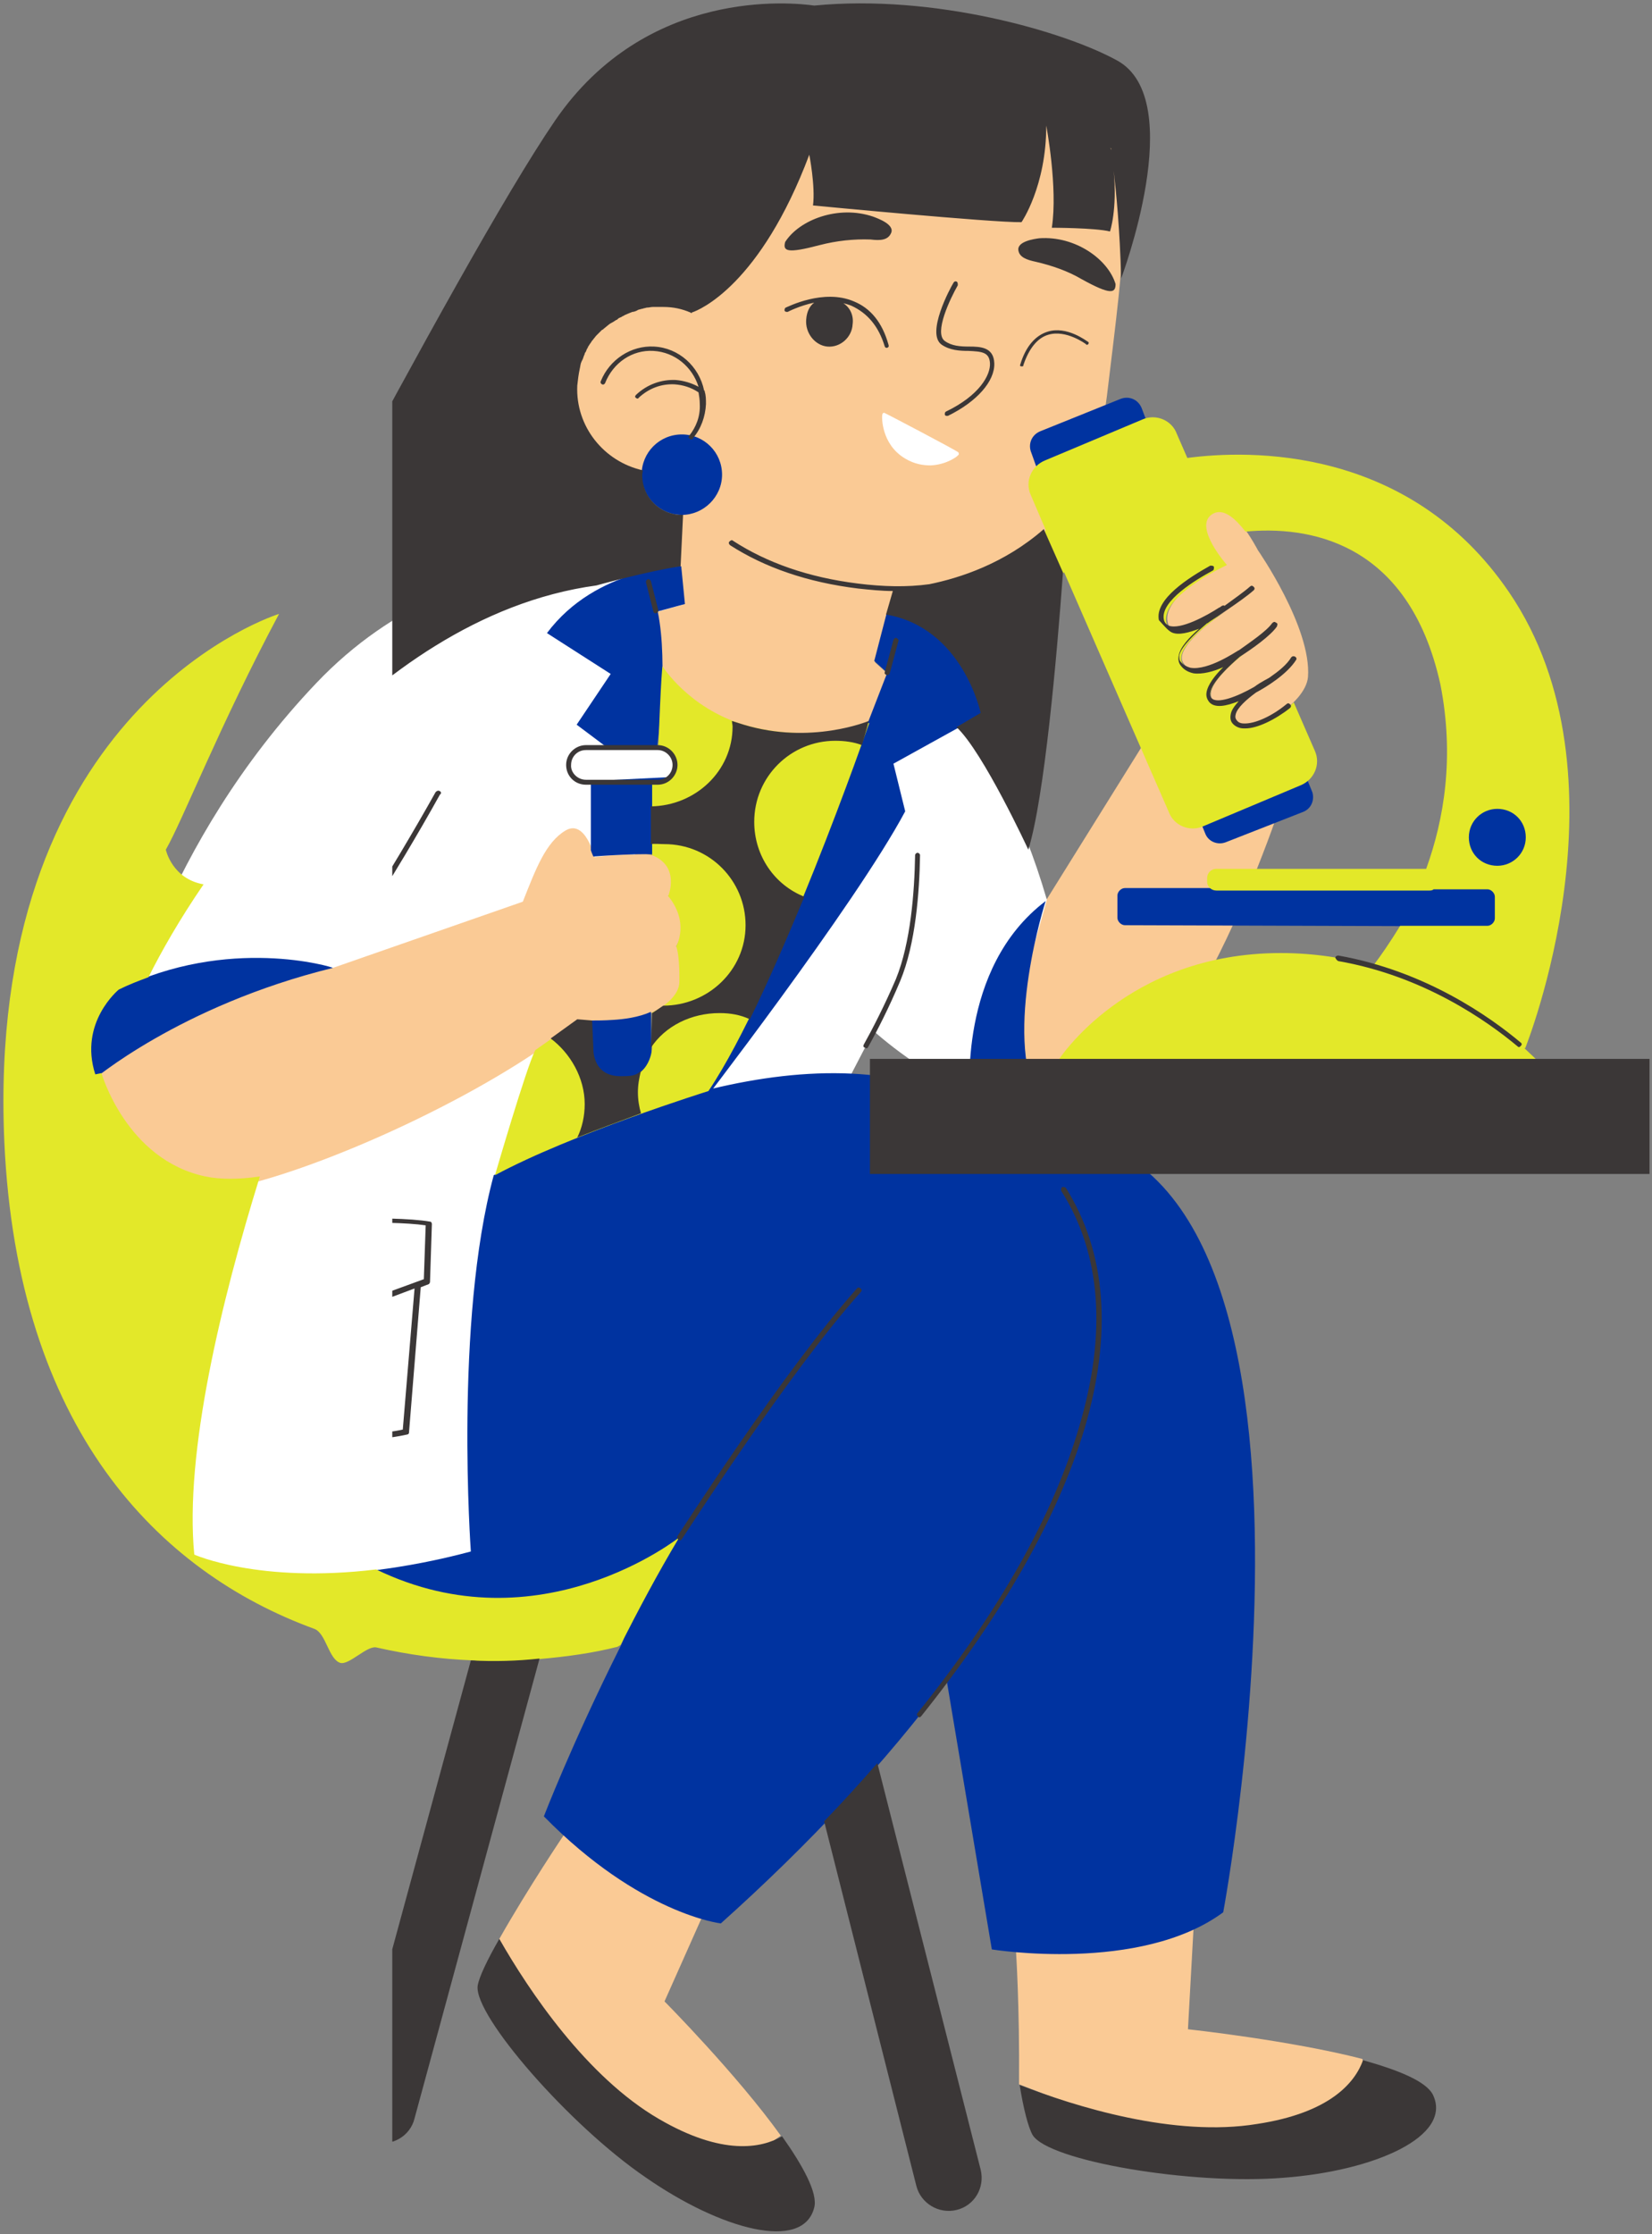 <?xml version="1.0" encoding="utf-8"?>
<!-- Generator: Adobe Illustrator 24.3.0, SVG Export Plug-In . SVG Version: 6.00 Build 0)  -->
<svg version="1.1" id="Capa_1" xmlns="http://www.w3.org/2000/svg" xmlns:xlink="http://www.w3.org/1999/xlink" x="0px" y="0px"
	 viewBox="0 0 267 361" style="enable-background:new 0 0 267 361;" xml:space="preserve">
<rect x="0" y="0" width="267" height="361" fill="#808080" stroke="none"/>
<style type="text/css">
	.st0{fill:#FACA95;}
	.st1{fill:#FFFFFF;}
	.st2{fill:#0033A0;}
	.st3{fill:#E3E829;}
	.st4{clip-path:url(#SVGID_2_);}
	.st5{fill:#3B3737;}
</style>
<g>
	<path class="st0" d="M160,178.1l9-32.5l20.8-33.4l19.3,11.4c0,0-13.2,44.4-30.2,54.1C173.1,181,166.3,180.3,160,178.1z M192,327.9
		l0.9-16.3c0,0-8.5,3-14.6,3.5c-9.7,0.9-14.1,0.1-14.1,0.1s0.6,8.7,0.5,21.6c9,3.5,29.1,11.2,42.4,9c11.9-1.9,14.1-8.2,13.1-13.1
		C208.6,329.7,192,327.9,192,327.9z M113.5,309.7c-9.8-4.1-22.3-13.3-22.3-13.3s-5.8,8.6-10.5,16.9c3.7,13.1,15.2,27.3,26.9,34
		c10.4,6,15.4-0.2,18.6-2.2c-7.1-9.9-18.8-21.7-18.8-21.7L113.5,309.7z M178.9,64c2.8-23.4,5.3-38.5-2.6-46.6s-57.5-14.2-64,7.6
		c-3.2,10.6-7.9,13.7-9,20.4c-6.8,0.5-14.5,10.9-14.8,17.7c-0.3,7.4,8.9,16.2,16.4,16.6c0.6,0,2.4-3.4,3-3.4
		c0.2,0.2,0.2,0.5,0.4,0.8l2.1,20.5l-4.3,1.2l0.7,9c0,0,5.6,8.1,12.9,10.9c10.9,4,20.5-0.7,20.5-1.2s3.3-8.6,3.3-8.6l-2.1-1.9
		l5.2-6.9C166,100.2,176.5,83.6,178.9,64z M99.3,165.1c4.1-0.2,11-2.7,10.9-6.6c0.9-2.8-0.9-5.6-0.9-5.6s3.4-5.8-1.3-8.1
		c0,0,3.4-4-1.3-6.2c-3-1.5-10.7-0.2-10.7-0.2s-1.8-7.6-4.9-5.6c-3.1,1.9-6.3,6-8.4,11.4l-29,12.2c0,0-24,4.8-38.4,16.9
		c0,0,4.7,15.2,17.4,18c12.8,2.7,41.4-8.3,60.3-26.1C93.2,165.1,95.2,165.3,99.3,165.1z M198.2,98.7c-1.7,1.1-8.7,6.1-6.9,8.5
		c2.4,3.5,9.8-1.6,9.8-1.6s-6.9,5.2-5.1,7.5c1.2,1.4,5.1-0.3,7.6-1.8c-2.3,1.5-5,3.9-3.7,5.4c2.1,2.4,11.1-2.8,11.5-7.3
		c0.6-8-8.1-20.5-8.1-20.5s-4.6-8.9-7.7-6.9c-3.1,1.9,2,9.3,2,9.3s-9.8,4.9-8.9,9.2C189.4,104.2,196.5,99.8,198.2,98.7z"/>
	<path class="st1" d="M160,178.1c-8-2.9-15.2-8.3-18.8-11.5c-2.1,4-5.8,11.2-5.8,11.2s-16.1,0.8-23.9,3.4l17.3-29.3l16.5-44.6
		l1.3,10.9l1.5-8.3c0,0,12.8,7,21.1,35.5L160,178.1z M146.3,74.1c1.5,0.9,2.9,1.1,4.1,1.1c2.6-0.1,4.4-1.5,4.4-1.6
		c0.2-0.1,0.2-0.3,0.1-0.5c-0.1-0.2-11.9-6.4-12-6.4c-0.2,0-0.3,0.2-0.3,0.3C142.5,67.3,142.4,71.8,146.3,74.1z M109.7,91.5
		c0,0-33.6-7.4-58.6,18.9c-25,26.3-31.4,55.9-32.1,58.8c0,0,6.1-8.7,34.8-12.8l30.7-10.7c2.1-5.3,3.7-9.6,6.9-11.5s4.7,4.3,4.7,4.3
		s3.3-0.5,6.5-0.4c1.3-3.8,2.2-7.2,2.6-9.8c0.1-0.6,0.2-1.2,0.2-1.8h1c1.5,0,2.8-1.3,2.8-2.8s-1.3-2.8-2.8-2.8h-0.4
		c0.9-8.7,0.8-13,0.8-13l-0.7-9l4.3-1.2L109.7,91.5z M29.8,250.8c0,0,19.3,11.5,50.9-0.3c0,0-8.3-53.1,4.1-72.4
		c0,0,2.2-4.3,5.1-10.4c-15.3,11.2-41.6,22.7-54.9,24.7C28.9,212.4,28.2,234.4,29.8,250.8z"/>
	<path class="st2" d="M169,145.6c0,0-6.9,21.4-1.2,32.2c0,0-5.5,2.6-11.1-0.5C156.9,177.3,154.6,156.5,169,145.6z M163.9,183.1
		c-0.3-0.2-0.6-0.6-1-0.8c-23.2-18.5-61.5-4.2-83.1,7.6c-6.4,23.6-3.7,60.8-3.7,60.8c-5.6,1.5-10.6,2.4-15.2,3
		c23.6,14.9,39.7,5.2,39.7,5.2c-3.6,6.1,2.4,1.8-0.4,7.3c-7.8,15.6-12.3,27.3-12.3,27.3c15.5,15.8,28.6,17.3,28.6,17.3
		c14.3-12.8,26.7-26.1,36.5-39.3l7.3,43.5c0,0,24,3.9,37.4-6C197.7,309,222.3,177.4,163.9,183.1z M19.1,159.9c0,0-7.6,5-4.3,14.8
		c0,0,14.2-12.2,39-18.3C53.9,156.3,36.9,151.1,19.1,159.9z M95.6,164.9l-0.1,5.7c0,2.7,2.2,4.9,4.9,4.9c2.7,0,4.9-2.2,4.9-4.9
		l-0.1-7.1c-2,0.9-4.4,1.2-6.1,1.3C97.6,164.9,96.5,164.9,95.6,164.9z M107.7,125.6l-12.2,0.6v11.2c0.2,0.6,0.4,1,0.4,1
		s8.7-0.7,12.2-0.2L107.7,125.6z M93.2,117.1l4.8,3.6h8.2c0,0,1.9-13.3,0.1-21.9l4.4-1.2l-0.6-6.1c0,0-13.7,0.1-21.7,10.8l10.3,6.6
		L93.2,117.1z M112.2,179.9c0,0,26-33.6,34.1-48.8l-1.9-7.7l10.3-5.7l11-2.6c0,0-8.9-13.8-22.4-16l-2,7.7l2.1,1.9l-3.1,8
		C140.3,116.7,124.1,157.4,112.2,179.9z M167.7,76c0.6,1.4,2.1,2,3.5,1.5l12.9-5.2c1.4-0.6,2-2.1,1.5-3.5l-1.1-2.9
		c-0.6-1.4-2.1-2-3.5-1.4l-12.9,5.2c-1.4,0.6-2,2.1-1.4,3.5L167.7,76z M194.8,134.7c0.5,1.3,2,1.9,3.3,1.4l12.5-4.9
		c1.3-0.5,1.9-1.9,1.5-3.2l-1.1-2.7c-0.5-1.3-2-1.9-3.3-1.4l-12.5,4.9c-1.3,0.5-1.9,1.9-1.5,3.2L194.8,134.7z M242,143.5h-60.2
		c-0.6,0-1.2,0.6-1.2,1.2v3.6c0,0.6,0.6,1.2,1.2,1.2l60.2,0.2c0.6,0,1.2-0.6,1.2-1.2l0.1-3.8C243.2,144,242.7,143.5,242,143.5z
		 M242,129c-3.5,0-6.3,2.8-6.3,6.3s2.8,6.3,6.3,6.3s6.3-2.8,6.3-6.3S245.5,129,242,129z M110.2,83.2c3.5,0,6.5-2.9,6.5-6.5
		s-2.9-6.5-6.5-6.5s-6.5,2.9-6.5,6.5S106.7,83.2,110.2,83.2z"/>
	<path class="st3" d="M109.8,248.4c-3.6,6-6.7,11.9-9.5,17.4l-0.5,0.3c-3.9,1-8.2,1.6-12.8,2c-1.5,0.1-3.8,3.4-5.2,3.5
		c-2,0.1-3.2-3.2-5.3-3.3c-5.2-0.2-10.4-0.9-15.7-2.1c-1.5-0.3-4.4,2.9-5.8,2.5c-1.9-0.6-2.3-4.8-4.2-5.5
		c-25.2-9.2-48-32.3-50.1-78.7c-3-67.9,40.9-84.2,44.4-85.3c-9.6,18-15.5,33.2-18.3,38.1c0,0,1,4.7,6.1,5.6
		c-3.9,5.7-6.8,10.8-8.9,15c-1.6,0.6-3.2,1.2-4.8,2c0,0-6.5,5.3-3.8,13.7l1-0.2c0,0,4,14,16.8,16.7c2.4,0.5,5.4,0.5,8.8,0
		c-6.2,20-12.2,44.6-10.6,61.1c0,0,10.4,4.7,29.4,2.4C87.2,266.4,109.8,248.4,109.8,248.4z M120.2,117.1c-8.9-2.7-13.1-9.4-13.1-9.4
		c-0.2-0.2-0.7,13-0.7,13s2.8,0.7,2.8,2.8c0,2.7-2.8,2.9-2.8,2.9h-1v11.8c4.6,1.8,2.6,6.6,2.6,6.6c3.5,4.3,1.3,8.1,1.3,8.1
		c0.6,1.8,0.5,5.6,0.5,5.6c0.1,3.1-4.4,5.1-4.4,5.1v5.7c0,0-0.2,4.9-4.9,4.9c-4.8,0-4.9-4.9-4.9-4.9V165l-2.3-0.1l-6.8,4.8
		c-1.5,3-6.5,20.2-6.5,20.2c12.4-6.7,34.5-13.6,34.5-13.6c11.1-16.5,26-59.5,26-59.5S131.1,120.3,120.2,117.1z M248.5,171.4H171
		c0,0,11-17.4,36-17.4c5.4,0,10.4,0.8,14.9,2.1c1.3-1.7,2.8-3.9,4.4-6.5h14.1c0.6,0,1.2-0.6,1.2-1.2v-3.5c0-0.6-0.6-1.2-1.2-1.2
		h-8.7c-0.2,0.2-0.5,0.2-0.7,0.2h-34.4c-0.8,0-1.5-0.6-1.5-1.4v-0.6c0-0.8,0.6-1.5,1.5-1.5h33.9c2.9-8,4.6-18.1,2.3-29.8
		c-5.2-23.6-21.9-25.6-31.5-24.7c-1.5-1.9-3.5-4-5.4-2.8c-3.1,2,2.4,8.2,2.4,8.2s-10.6,4.9-9.8,9.2c0.8,3.8,8-0.6,9.6-1.7
		c-1.7,1.1-8.7,6-6.9,8.5c2.4,3.5,9.8-1.6,9.8-1.6s-6.9,5.2-5.1,7.5c1.2,1.5,5.1-0.3,7.6-1.8c-2.3,1.5-5,3.9-3.7,5.4
		c1.5,1.7,6.4-0.4,9.3-3.3l3.4,7.8c1,2.2-0.1,4.7-2.3,5.6l-15.7,6.6c-2.2,1-4.8-0.1-5.6-2.3l-16.9-38.7l-5.2,2.8l2.2-9.7l-2.4-5.6
		c-1-2.2,0.1-4.7,2.3-5.6l15.7-6.6c2.2-1,4.8,0.1,5.6,2.3l1.7,3.9c9.8-1.3,35.8-2.1,52,21.7c20.3,29.8,2.6,73.7,2.6,73.7l-0.2-0.1
		C247.7,170.6,248.5,171.4,248.5,171.4z M242,139.9c2.5,0,4.6-2,4.6-4.6c0-2.6-2-4.6-4.6-4.6c-2.5,0-4.6,2-4.6,4.6
		C237.4,137.9,239.4,139.9,242,139.9z"/>
	<g>
		<defs>
			<rect id="SVGID_1_" x="63.4" y="-0.5" width="204" height="361.3"/>
		</defs>
		<clipPath id="SVGID_2_">
			<use xlink:href="#SVGID_1_"  style="overflow:visible;"/>
		</clipPath>
		<g class="st4">
			<path class="st5" d="M60.6,266.2L37.1,353c-0.8,2.8-3.7,4.5-6.5,3.8c-2.8-0.8-4.5-3.7-3.8-6.5l23.6-87.1
				C53.8,264.5,57.2,265.4,60.6,266.2z M141.8,284.9c-2.7,3.1-5.6,6.3-8.6,9.4l14.9,58.9c0.7,2.8,3.6,4.6,6.5,3.9s4.6-3.6,3.9-6.5
				L141.8,284.9z M76.1,268.3l-19.4,71.3c-0.8,2.8,0.9,5.8,3.8,6.5c2.8,0.8,5.8-0.9,6.5-3.8L87.2,268
				C83.6,268.4,79.9,268.5,76.1,268.3z M148.3,276.8c-0.2,0.2-0.1,0.4,0.1,0.6c0.1,0.1,0.2,0.1,0.2,0.1c0.1,0,0.2-0.1,0.3-0.2
				c13.2-16.5,22.1-32.2,26.4-46.5c4.5-15.3,3.5-28.4-3-38.8c-0.1-0.2-0.4-0.2-0.6-0.2c-0.2,0.1-0.2,0.4-0.2,0.6
				c6.5,10.2,7.4,23.1,2.9,38.2C170.2,244.9,161.5,260.4,148.3,276.8z M138.5,208.2c-11.9,13.3-28.8,39.8-29,40
				c-0.1,0.2-0.1,0.4,0.2,0.6c0.1,0.1,0.2,0.1,0.2,0.1c0.2,0,0.2-0.1,0.3-0.2c0.2-0.2,17-26.6,28.9-39.9c0.2-0.2,0.2-0.4,0-0.6
				C138.9,208,138.6,208,138.5,208.2z M139.8,169.3c0.1,0,0.2,0.1,0.2,0.1c0.2,0,0.2-0.1,0.3-0.2c1.4-2.5,3.4-6.4,5.2-10.7
				c2.5-6,3.1-14.4,3.2-20.3c0-0.2-0.2-0.4-0.4-0.4c-0.2,0-0.4,0.2-0.4,0.4c-0.1,5.9-0.7,14.1-3.1,20c-1.8,4.2-3.8,8.1-5.2,10.6
				C139.5,169,139.5,169.2,139.8,169.3z M143.4,109.1c0.2,0,0.3-0.1,0.4-0.3l1.4-5.2c0.1-0.2-0.1-0.4-0.3-0.5
				c-0.2-0.1-0.4,0.1-0.5,0.3l-1.4,5.2C142.9,108.9,143.1,109,143.4,109.1L143.4,109.1z M106,99.1L106,99.1c0.3-0.1,0.4-0.2,0.4-0.5
				l-1.2-4.7c-0.1-0.2-0.2-0.3-0.5-0.3c-0.2,0.1-0.3,0.2-0.3,0.5l1.2,4.7C105.6,99,105.8,99.1,106,99.1z M189.4,102.2
				c1.1,0.5,2.8,0,4.4-0.6c-1.6,1.4-3.1,3-3.3,4.4c-0.1,0.6,0,1.1,0.3,1.5c0.5,0.7,1.2,1.1,2.1,1.3c1.4,0.2,3.3-0.3,4.8-1
				c-1.3,1.3-2.5,2.8-2.7,4.1c-0.1,0.6,0.1,1.1,0.4,1.5c0.9,1.1,2.8,0.7,4.8-0.1c-0.6,0.7-1.2,1.4-1.3,2.2c-0.1,0.6,0,1.1,0.4,1.5
				c0.4,0.4,1,0.7,1.7,0.7c0.1,0,0.2,0,0.3,0c1.9,0,4.8-1.4,7.2-3.3c0.2-0.2,0.2-0.4,0-0.6s-0.4-0.2-0.6,0c-2.3,1.9-5.1,3.2-6.9,3.1
				c-0.5,0-0.9-0.2-1.1-0.5c-0.2-0.2-0.3-0.5-0.2-0.9c0.2-1.1,1.8-2.5,3.3-3.6c1.5-0.8,5-2.9,6.5-5.3c0.1-0.2,0-0.4-0.2-0.5
				c-0.2-0.1-0.4-0.1-0.6,0.1c-0.7,1.2-2.1,2.3-3.4,3.2c-0.2,0.2-1.4,0.7-2.6,1.6c-2.8,1.6-6,2.8-6.9,1.8c-0.2-0.2-0.2-0.5-0.2-0.8
				c0.2-1.8,3.3-4.6,4.8-5.9c1.9-1.2,5-3.4,6-4.9c0,0,0,0,0-0.1c0.1-0.2,0.1-0.4-0.2-0.5c-0.2-0.2-0.4-0.1-0.6,0.1
				c-0.9,1.3-3.6,3.1-5.4,4.4c-0.1,0-0.1,0-0.2,0.1c-0.1,0-4.7,3.2-7.6,2.7c-0.7-0.2-1.2-0.5-1.6-1c-0.2-0.2-0.2-0.6-0.2-1
				c0.3-1.4,2.5-3.5,4.5-5.2c0.1,0,0.1,0,0.2-0.1c0.2-0.2,5.4-3.5,7.3-5.2l0.1-0.1c0.1-0.2,0.1-0.3-0.1-0.5c-0.2-0.2-0.4-0.2-0.6,0
				c-0.9,0.8-2.6,2-4.1,3.1c-0.1-0.1-0.2-0.1-0.4,0c-0.1,0-0.2,0.2-0.5,0.3c-2,1.3-6.2,3.6-8.1,2.9c-0.4-0.2-0.7-0.5-0.8-1
				c-0.6-3,5.3-6.5,7.9-7.9c0.2-0.1,0.2-0.3,0.2-0.6c-0.1-0.2-0.3-0.2-0.6-0.2c-3.4,1.9-9,5.4-8.3,8.8
				C188.3,101.3,188.8,101.9,189.4,102.2z M216.3,155.3c13.8,2.4,24.1,9.7,29,13.8c0.1,0.1,0.2,0.1,0.2,0.1c0.1,0,0.2-0.1,0.3-0.2
				c0.2-0.2,0.2-0.4-0.1-0.6c-4.9-4.1-15.3-11.5-29.4-14c-0.2,0-0.4,0.1-0.5,0.3C215.9,155,216.1,155.2,216.3,155.3z M71,127.8
				c-0.2-0.1-0.4,0-0.6,0.2c-7.2,12.9-16.9,28-17,28.1c-0.2,0.2-0.1,0.4,0.1,0.6c0.1,0.1,0.2,0.1,0.2,0.1c0.2,0,0.2-0.1,0.3-0.2
				c0.1-0.2,9.9-15.2,17.1-28.2C71.4,128.2,71.3,127.9,71,127.8z M40.7,228.2c0.1-0.7,1.9-16.4,3-21l-0.9-0.5
				c-0.2-0.1-0.2-0.2-0.2-0.4l1.4-8.8c0-0.2,0.2-0.3,0.4-0.3c0.8,0,18.9-0.9,25.1,0.2c0.2,0,0.3,0.2,0.3,0.4l-0.3,9.3
				c0,0.2-0.1,0.3-0.2,0.4l-1.3,0.5l-1.9,23.5c0,0.2-0.2,0.3-0.3,0.3c-0.1,0-3.1,0.8-7.6,0.8c-4.6,0-10.8-0.8-17.1-3.9
				C40.8,228.6,40.6,228.4,40.7,228.2z M43.5,206.1l0.6,0.3c0.1,0,0.2,0,0.2,0c0.2,0,0.2,0.2,0.3,0.3l9.4,5.3l14.5-5.3l0.3-8.7
				c-6-0.9-21.7-0.2-24.2-0.2L43.5,206.1z M41.5,228c11.1,5.4,21.8,3.4,23.6,3l1.9-22.8l-12.8,4.8c-0.1,0-0.1,0-0.2,0
				c-0.1,0-0.2,0-0.2-0.1l-9.4-5.2C43.5,212.1,41.8,225.8,41.5,228z M106.3,126.8H94.7c-1.8,0-3.2-1.4-3.2-3.2
				c0-1.8,1.5-3.2,3.2-3.2h11.6c1.8,0,3.2,1.5,3.2,3.2C109.5,125.3,108.1,126.8,106.3,126.8z M94.7,126h11.6c1.4,0,2.4-1.1,2.4-2.4
				c0-1.3-1.1-2.4-2.4-2.4H94.7c-1.4,0-2.4,1.1-2.4,2.4C92.2,124.8,93.3,126,94.7,126z M220.3,332.9c-1.3,3.6-5.3,8.5-17.1,10.3
				c-13.4,2.2-29.4-2.8-38.4-6.3c0.6,3.8,1.4,6.9,2.1,8.1c2.6,4.2,25.7,8.1,40.5,6.9c14.8-1.1,27.4-6.7,24.2-13.4
				C230.5,336.3,226,334.5,220.3,332.9z M106.5,342.4c-11.7-6.8-21-20.7-25.8-29.1c-1.9,3.3-3.3,6.2-3.5,7.6
				c-0.6,4.8,14.8,22.5,27.1,30.9c12.2,8.5,25.5,12.1,27.3,4.9c0.6-2.3-1.8-6.7-5.2-11.5C123.1,347.1,116.8,348.4,106.5,342.4z
				 M33.1,142.9c-5.4-0.8-8.5-5.6-8.5-5.6c7.5-12.9,49.1-94.4,65.1-117.8c14.8-21.6,38.4-19.1,41.9-18.6c19.4-1.9,40.5,4.2,49,8.9
				c11.5,6.4,0.6,35.2,0.6,35.2c-0.2-7.9-0.8-13.9-1.2-17.4c0.6,6.3-0.6,9.8-0.6,9.8c-2.5-0.6-9.4-0.6-9.4-0.6
				c1-6.5-0.9-16.5-0.9-16.5c0,9.8-4,15.6-4,15.6c-4.5,0.1-33.7-2.7-33.7-2.7c0.4-3.1-0.6-8.2-0.6-8.2c-7.9,21-17.7,25.1-19,25.5
				v0.1c-0.1,0-0.2-0.1-0.2-0.1c-1.4-0.6-2.8-0.9-4.4-0.9c-0.4,0-0.9,0-1.3,0c-0.2,0-0.2,0-0.4,0c-0.3,0-0.6,0.1-0.9,0.1
				c-0.2,0-0.3,0.1-0.5,0.1c-0.2,0.1-0.5,0.1-0.7,0.2c-0.2,0-0.3,0.1-0.5,0.2c-0.2,0.1-0.5,0.2-0.7,0.2c-0.2,0.1-0.3,0.1-0.5,0.2
				c-0.2,0.1-0.5,0.2-0.7,0.3c-0.2,0.1-0.3,0.2-0.4,0.2c-0.2,0.2-0.5,0.2-0.7,0.4c-0.1,0.1-0.2,0.2-0.3,0.2c-0.3,0.2-0.6,0.4-1,0.6
				c-0.3,0.2-0.6,0.5-1,0.8c-0.1,0.1-0.2,0.2-0.3,0.2c-0.2,0.2-0.4,0.4-0.6,0.6c-0.1,0.1-0.2,0.2-0.3,0.3c-0.2,0.2-0.3,0.4-0.5,0.6
				c-0.1,0.2-0.2,0.2-0.3,0.4s-0.3,0.4-0.4,0.6c-0.1,0.2-0.2,0.2-0.2,0.4c-0.2,0.2-0.2,0.4-0.3,0.6c-0.1,0.2-0.2,0.2-0.2,0.4
				c-0.1,0.2-0.2,0.5-0.3,0.8c-0.1,0.2-0.1,0.2-0.2,0.4c-0.2,0.4-0.2,0.8-0.3,1.2c-0.2,0.9-0.3,1.8-0.4,2.7
				c-0.3,6.6,4.3,12.3,10.6,13.7c0,0.2-0.1,0.5-0.1,0.8c0,3.5,2.8,6.4,6.4,6.4c0.1,0,0.2,0,0.2,0l-0.4,8.3
				c-5.4,0.8-13.6,3.1-13.6,3.1C58.2,99.8,33.1,142.9,33.1,142.9z M179.5,23.9c0,0.2,0.1,0.2,0.1,0.4
				C179.6,23.9,179.5,23.9,179.5,23.9z M140.4,116.5c0,0-9.3,3.9-20.2,0.6c-0.6-0.2-1.3-0.4-1.9-0.6c0,0.3,0.1,0.6,0.1,0.9
				c0,7.2-6,12.8-13.2,12.9v6.1c0.6-0.1,1.5,0,2.2,0c7.3,0,13.1,5.9,13.1,13.1c0,7.3-6.1,13-13.3,13c-1,0.7-1.8,1.2-1.8,1.2
				l-0.2,5.6c2.3-3.5,6.5-5.6,11.1-5.6c1.8,0,3.4,0.3,4.9,1c3-6.1,6-13.1,8.8-19.8c-4.8-1.9-8.1-6.6-8.1-12.1
				c0-7.3,5.9-13.1,13.1-13.1c1.5,0,3,0.2,4.3,0.7C140,118.2,140.4,116.5,140.4,116.5z M100.3,173.9c-4.7,0-4.4-4.6-4.4-4.6
				l-0.2-4.4l-2.4-0.2l-4.3,3.1c3.2,2.4,5.5,6.4,5.5,10.6c0,1.9-0.4,3.8-1.2,5.4c3.5-1.4,7.1-2.7,10.3-3.9c-0.3-1-0.5-2.2-0.5-3.4
				c0-1.2,0.2-2.3,0.5-3.5C102.8,173.9,101.7,173.9,100.3,173.9z M143,56c0.1,0.2,0.2,0.2,0.3,0.2h0.1c0.2-0.1,0.3-0.2,0.2-0.5
				c-1-3.6-2.9-5.9-5.6-7c-4.9-2.1-10.7,0.9-11,1c-0.2,0.1-0.2,0.3-0.2,0.5c0.1,0.2,0.3,0.2,0.5,0.2c0,0,1.9-1,4.3-1.5
				c-0.7,0.5-1.2,1.4-1.3,2.7c-0.2,2.2,1.4,4.2,3.4,4.4c2.1,0.2,4-1.5,4.1-3.6c0.2-1.4-0.4-2.7-1.5-3.4c0.4,0.1,0.8,0.2,1.3,0.4
				C140.2,50.6,142,52.7,143,56z M175.9,55.6c0.1-0.2,0.1-0.3-0.1-0.4c-0.2-0.1-3.4-2.6-6.5-1.6c-1.9,0.6-3.5,2.3-4.4,5.3
				c-0.1,0.2,0,0.3,0.2,0.3h0.1c0.2,0,0.2-0.1,0.2-0.2c0.9-2.7,2.3-4.4,4-4.9c2.9-0.9,6.1,1.5,6.1,1.5
				C175.6,55.8,175.8,55.7,175.9,55.6z M154.6,45.5c-0.2-0.1-0.4,0-0.5,0.2c-0.5,0.8-4.5,8.2-1.9,10c1.3,0.9,2.9,1,4.3,1
				c2.2,0.1,3.4,0.2,3.5,2c0.1,1.9-1.7,5.2-7.1,7.8c-0.2,0.1-0.2,0.3-0.2,0.5c0.1,0.2,0.2,0.2,0.3,0.2c0.1,0,0.1,0,0.2,0
				c4.7-2.3,7.6-5.6,7.5-8.5c-0.1-2.6-2.2-2.7-4.1-2.7c-1.4,0-2.8-0.1-3.9-0.9c-1.8-1.3,0.9-6.9,2.1-9
				C154.8,45.8,154.8,45.6,154.6,45.5z M144,37.7c0.7-1.4-2.1-2.4-2.9-2.7c-5.6-1.9-11.9,0.5-14.2,4.1c-0.4,1.5,0.3,1.9,5.6,0.5
				c2.7-0.7,5.5-1,8.2-0.9C142.3,38.9,143.5,38.8,144,37.7z M180.3,45.9c-1.2-4-6.5-7.8-12.3-7.4c-0.8,0.1-3.7,0.5-3.4,2
				c0.2,1.1,1.4,1.5,2.8,1.8c2.6,0.6,5.2,1.5,7.4,2.8C179.5,47.7,180.3,47.4,180.3,45.9z M111.4,70.4c-0.2,0.2-0.1,0.4,0.1,0.5
				c0.1,0.1,0.2,0.1,0.2,0.1c0.1,0,0.2,0,0.3-0.2c1.3-1.5,2-3.5,2.1-5.5c0-0.7,0-1.4-0.2-2c0-0.1,0-0.2-0.1-0.2
				c-0.8-3.9-4.1-6.9-8.1-7.1c-3.7-0.2-7.2,2.1-8.6,5.6c-0.1,0.2,0,0.4,0.2,0.5c0.2,0.1,0.4,0,0.5-0.2c1.3-3.3,4.4-5.4,7.8-5.2
				c3.5,0.2,6.3,2.6,7.3,5.8c-1.1-0.6-2.4-1-3.7-1.1c-2.3-0.1-4.6,0.7-6.4,2.4c-0.2,0.2-0.2,0.4,0,0.5c0.1,0.1,0.2,0.1,0.2,0.1
				c0.1,0,0.2,0,0.2-0.1c1.6-1.5,3.6-2.3,5.8-2.2c1.4,0.1,2.7,0.5,3.9,1.3c0.1,0.6,0.2,1.2,0.2,1.9C113.2,67.3,112.5,69,111.4,70.4z
				 M140.6,171.1v18.6h126v-18.6H140.6z M166.2,137.3c2.6-8.4,4.6-31.1,5.6-44.8l-3.1-7c-6.4,5.6-13.6,7.9-18.5,8.9
				c-3.6,0.5-7.5,0.4-11.5-0.1c-8.1-1-14.8-3.4-20.2-6.9c-0.2-0.2-0.4-0.1-0.6,0.1c-0.2,0.2-0.1,0.4,0.1,0.6c5.6,3.6,12.5,6,20.7,7
				c1.9,0.2,3.8,0.4,5.6,0.4l-1.1,3.8c12.4,2.1,15.3,15.9,15.3,15.9l-3.9,2.3C158.9,121.5,166.2,137.3,166.2,137.3z"/>
		</g>
	</g>
</g>
</svg>
